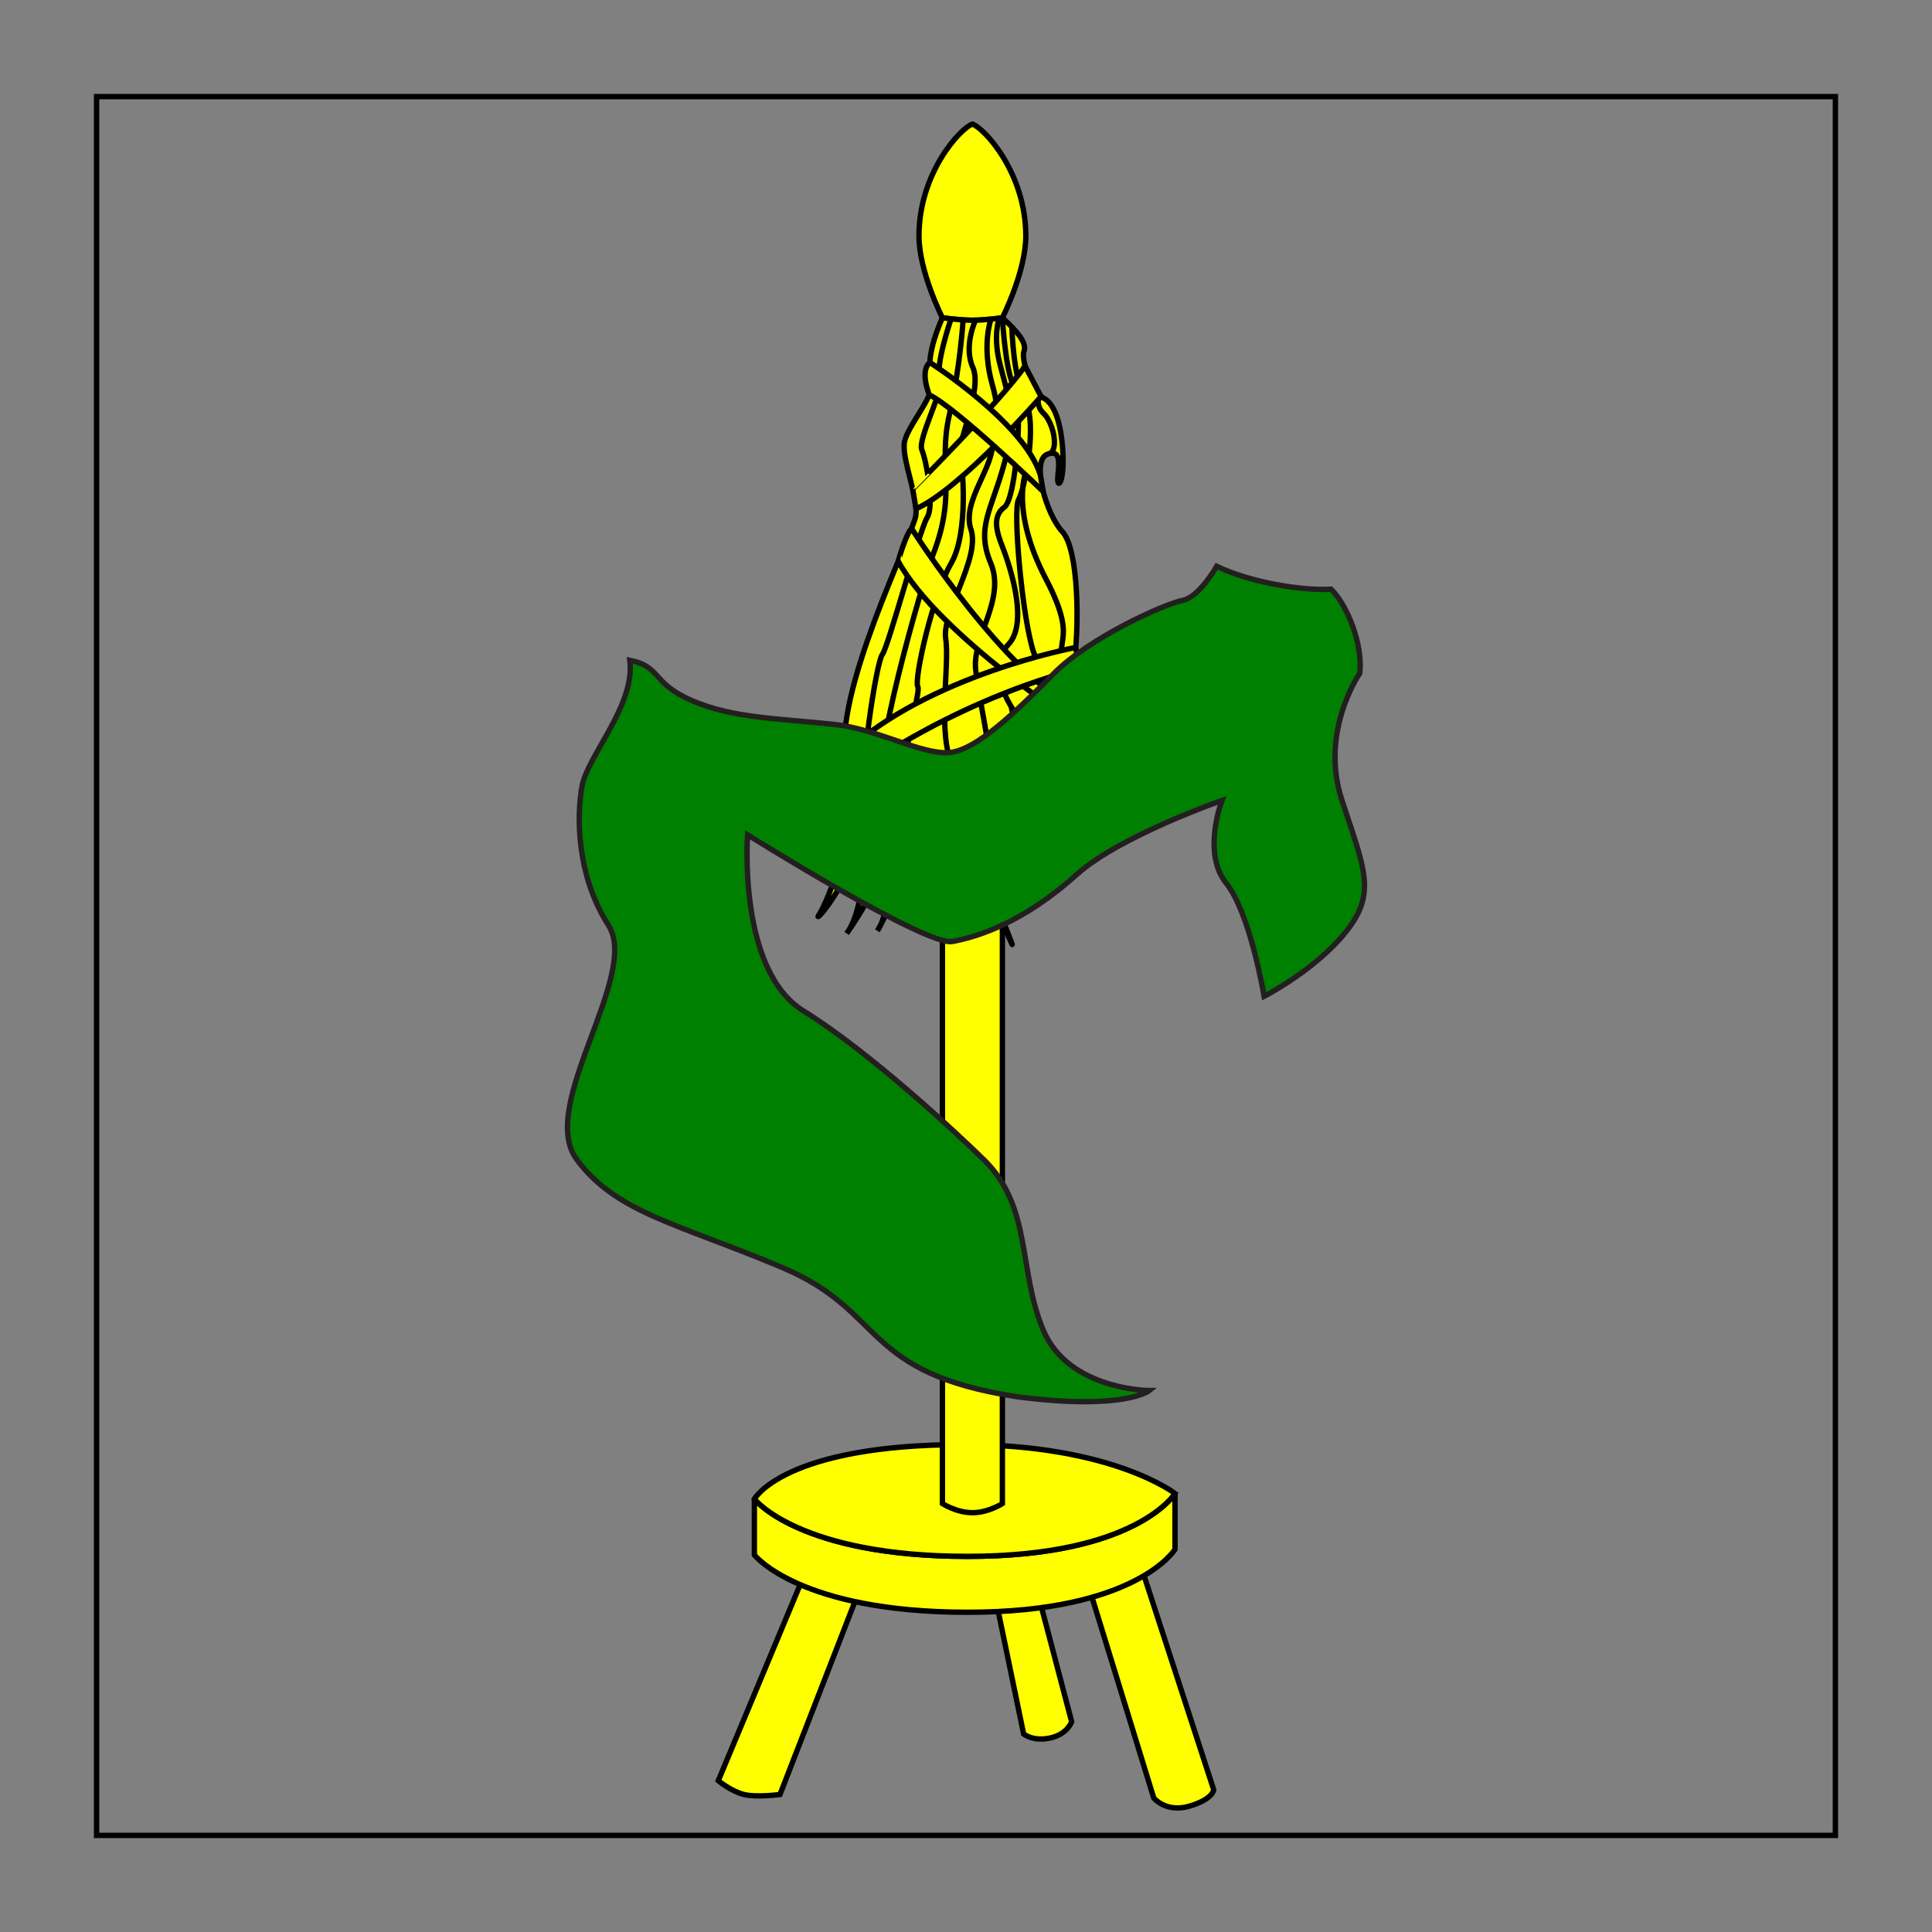 <?xml version="1.0" encoding="utf-8"?>
<!-- Generator: Adobe Illustrator 15.0.0, SVG Export Plug-In . SVG Version: 6.00 Build 0)  -->
<!DOCTYPE svg PUBLIC "-//W3C//DTD SVG 1.1//EN" "http://www.w3.org/Graphics/SVG/1.1/DTD/svg11.dtd">
<svg version="1.1" id="Square" xmlns="http://www.w3.org/2000/svg" xmlns:xlink="http://www.w3.org/1999/xlink" x="0px" y="0px"
	 width="360px" height="360px" viewBox="0 0 360 360" enable-background="new 0 0 360 360" xml:space="preserve">
<rect x="0" y="0" width="360" height="360" fill="#808080" stroke="none"/>
<rect x="18" y="18" fill="none" stroke="#000000" stroke-miterlimit="10" width="324" height="324"/>
<g>
	<g>
		<g>
			<path fill="#FFFF00" stroke="#000000" stroke-miterlimit="3" d="M133.84,331.807l15.893-38.061l10.143,3.201l-14.537,37.427
				c0,0-4.339,0.596-6.725,0C136.227,333.777,133.84,331.807,133.84,331.807z"/>
			<path fill="#FFFF00" stroke="#000000" stroke-miterlimit="3" d="M185.64,298.466l5.098,24.626c0,0,1.682,1.465,4.936,0.76
				c3.256-0.706,4.014-3.039,4.014-3.039l-6.02-22.835L185.64,298.466z"/>
			<path fill="#FFFF00" stroke="#000000" stroke-miterlimit="3" d="M203.052,296.244l11.932,38.782c0,0,2.279,2.82,6.674,1.519
				c4.393-1.303,4.502-3.037,4.502-3.037l-13.291-40.845L203.052,296.244z"/>
			<path fill="#FFFF00" stroke="#000000" stroke-miterlimit="3" d="M140.566,289.733c0,0,8.299,10.687,39.759,10.687
				c31.46,0,38.62-11.717,38.62-11.717V278.29c0,0-7.16,11.716-38.62,11.716c-31.459,0-39.759-10.686-39.759-10.686V289.733z"/>
			<path fill="#FFFF00" stroke="#000000" stroke-miterlimit="3" d="M140.566,279.32c0,0,5.533-10.143,38.945-10.143
				c27.717,0,39.434,9.112,39.434,9.112s-7.16,11.716-38.62,11.716C148.865,290.005,140.566,279.32,140.566,279.32z"/>
		</g>
		<path fill="#FFFF00" stroke="#000000" stroke-miterlimit="3" d="M186.779,280.168c0,0-2.604,1.7-5.586,1.7
			c-2.983,0-5.587-1.7-5.587-1.7V59.21c0,0,3.119,0.461,5.587,0.461c2.467,0,5.586-0.461,5.586-0.461V280.168z"/>
		<path fill="#FFFF00" stroke="#000000" stroke-miterlimit="3" d="M175.605,59.21c0,0,3.119,0.461,5.587,0.461
			c2.467,0,5.586-0.461,5.586-0.461s4.367-8.569,4.367-15.241c0-11.716-7.676-20.041-9.953-20.855
			c-2.279,0.814-9.954,9.139-9.954,20.855C171.239,50.641,175.605,59.21,175.605,59.21z"/>
	</g>
	<g>
		<path fill="#FFFF00" stroke="#000000" stroke-miterlimit="3" d="M186.779,59.21c0,0-3.119,0.461-5.586,0.461
			c-2.468,0-5.587-0.461-5.587-0.461s-3.435,7.396-1.988,10.722c1.445,3.328-4.918,9.476-5.136,12.873
			c-0.216,3.4,2.604,9.836,2.17,13.236s-15.766,33.736-12.945,45.779c2.82,12.041-3.796,26.686-5.099,28.639
			c-1.302,1.953,5.207-4.557,8.137-15.838c0,0,1.193,13.559-2.983,19.31c0,0,7.051-9.655,7.485-16.272
			c0,0,1.284,11.463-1.754,15.766c0,0,6.582-11.427,5.605-17.177c0,0,4.339,1.953,1.844,11.608c0,0,8.136-9.113,7.485-16.598
			c0,0,2.387,8.787-0.325,12.693c-2.712,3.905,5.967-9.655,5.967-14.319c0,0-1.41,11.499,2.711,21.696c4.123,10.196,0,0.542,0,0.542
			s0.217-17.573,2.494-22.456c2.279-4.881-0.867-17.791-0.867-17.791s6.943,11.066,4.883,18.226
			c-2.063,7.16-0.543,14.754-0.109,16.055c0,0-0.107-12.909,2.061-15.187c2.17-2.277,2.17-11.825,1.41-13.885
			c0,0,4.449,8.462,2.822,11.283c-1.629,2.82,1.844,9.329,3.797,11.39c0,0-4.016-9.113,0-12.91
			c4.014-3.795-4.449-13.994-3.256-21.912c1.193-7.919,0.977-22.348-2.061-25.602c-3.037-3.255-5.857-13.236-2.82-14.429
			s1.953,2.93,1.953,4.665c0,1.737,1.193,0.544,0.977-4.665c-0.219-5.207-1.412-9.438-3.689-10.522
			c-2.277-1.085-4.123-7.269-3.58-8.678C191.335,64.038,189.925,62.086,186.779,59.21z"/>
		<path fill="none" stroke="#000000" stroke-miterlimit="3" d="M179.462,59.611c0,0-0.559,8.99-2.555,17.662
			c-2.206,9.583,1.49,14.354-3.037,26.035c-2.01,5.187-12.043,39.813-9.331,44.37c2.712,4.556,1.519,8.569,0.706,9.98"/>
		<path fill="none" stroke="#000000" stroke-miterlimit="3" d="M177.21,59.414c0,0-3.015,8.883-2.012,10.809
			c1.003,1.924-4.278,11.553-3.427,13.586c0.851,2.034,2.396,10.388,0.986,12.638c-1.41,2.252-7.268,24.22-8.353,25.521
			c-1.085,1.3-4.394,22.646-3.201,27.012c1.193,4.366-0.46,5.641-0.46,5.641"/>
		<path fill="none" stroke="#000000" stroke-miterlimit="3" d="M181.789,59.611c0,0-2.314,4.898-0.506,8.875
			c1.809,3.979-2.918,14.179-2.419,15.986c0.499,1.809,1.723,14.75-1.653,20.536c-3.377,5.786-6.921,21.551-6.197,22.926
			c0.723,1.374-4.268,14.247-1.158,19.888c3.11,5.642-1.915,6.967-0.759,8.425"/>
		<path fill="none" stroke="#000000" stroke-miterlimit="3" d="M184.609,59.611c0,0-1.734,4.826,0.289,12.056
			c2.025,7.233-0.578,5.569,0,10.415c0.58,4.846-5.785,11.21-3.977,16.562c1.809,5.353-5.496,15.549-4.701,20.395
			c0.795,4.846-1.736,18.152,1.446,23.865c3.183,5.713,0.731,8.534,0.731,8.534"/>
		<path fill="none" stroke="#000000" stroke-miterlimit="3" d="M186.199,59.291c0,0-1.158,3.047,0,8.037s3.402,9.764,1.014,18.732
			c-2.387,8.967-5.424,12.15-2.604,18.875c2.822,6.727-3.398,13.596-2.82,19.744c0.578,6.146,4.557,21.263,2.279,24.951"/>
		<path fill="none" stroke="#000000" stroke-miterlimit="3" d="M188.406,131.622c0,0-4.736-7.16-0.543-11.499
			c4.195-4.339-0.289-16.271-1.229-18.659c-0.939-2.386-1.736-5.351,0.506-6.941c2.242-1.592,3.545-19.961,1.881-22.42
			c-1.664-2.458-2.242-12.892-2.242-12.892"/>
		<path fill="none" stroke="#000000" stroke-miterlimit="3" d="M188.552,60.929c0,0,0.18,9.294,2.494,13.705
			c2.314,4.412-0.107,16.489-1.246,18.442c-1.141,1.951,0.74,22.563,2.838,28.567c2.096,6.002,7.158,11.136,4.012,15.187"/>
		<path fill="none" stroke="#000000" stroke-miterlimit="3" d="M191.322,87.45c0,0-3.35,7.202,3.594,20.479
			c6.941,13.279-0.338,10.782,4.984,18.486"/>
		<path fill="none" stroke="#000000" stroke-miterlimit="3" d="M193.621,73.579c0,0-0.768,1.958,0.861,3.478
			c1.627,1.519,2.838,6.22,1.264,7.413"/>
	</g>
	<g>
		<path fill="#FFFF00" stroke="#000000" stroke-miterlimit="3" d="M191,68.19l2.986,5.7c0,0-14.986,17.232-23.303,20.92
			l-0.616-3.687C170.067,91.125,186.951,74.194,191,68.19z"/>
		<path fill="#FFFF00" stroke="#000000" stroke-miterlimit="3" d="M173.268,67.546c0,0,17.552,11.195,20.589,20.959l0.529,3.084
			c0,0-16.229-15.625-21.219-18.011C173.167,73.579,171.316,69.137,173.268,67.546z"/>
		<path fill="#FFFF00" stroke="#000000" stroke-miterlimit="3" d="M169.858,98.482c0,0,17.842,27.964,31.079,33.661
			c0,0,3.209,2.926,1.365,3.957c0,0-27.286-17.528-34.934-31.522C167.368,104.578,168.773,99.513,169.858,98.482z"/>
		<path fill="#FFFF00" stroke="#000000" stroke-miterlimit="3" d="M200.339,120.667c0,0-27.428,5.143-42.887,19.625
			c0,0-0.094,2.884,0.773,4.619c0,0,17.379-13.343,41.68-20.014C199.906,124.896,201.261,122.618,200.339,120.667z"/>
	</g>
</g>
<path fill="#008000" stroke="#231F20" stroke-miterlimit="10" d="M117.357,123.027c5.939,1.202,3.998,4.27,11.609,7.535
	c7.61,3.261,15.625,3.266,26.526,4.421c7.946,0.847,16.256,5.658,21.373,5.247c5.12-0.407,12.766-7.93,19.514-14.745
	c6.749-6.812,20.876-13.04,23.976-13.616c3.102-0.576,6.354-6.345,6.354-6.345c6.396,3.059,16.11,4.597,21.318,4.262
	c3.026,2.963,5.966,10.308,5.342,15.677c0,0-7.505,10.755-3.352,23.539c4.158,12.786,6.581,17.282,0.87,24.512
	s-15.343,12.138-15.343,12.138s-2.547-15.455-7.083-21.119c-4.53-5.666-0.762-15.382-0.762-15.382s-19.104,6.634-27.025,13.769
	c-9.856,8.881-18.284,11.601-23.207,12.514c-4.924,0.916-38.167-19.882-38.167-19.882s-1.885,25.226,10.434,32.833
	c12.317,7.605,28.975,23.151,33.711,27.829c8.868,8.791,6.243,20.461,10.957,31.65c4.713,11.191,19.778,11.238,19.778,11.238
	s-4.512,3.752-24.563,1.175c-29.273-4.454-24.399-15.867-43.783-24.059c-19.385-8.191-30.994-10.168-38.379-20.184
	c-7.386-10.015,11.873-34.269,5.926-43.601c-5.949-9.333-5.962-20.244-4.934-25.928C109.48,140.828,118.431,131.368,117.357,123.027
	z"/>
</svg>
